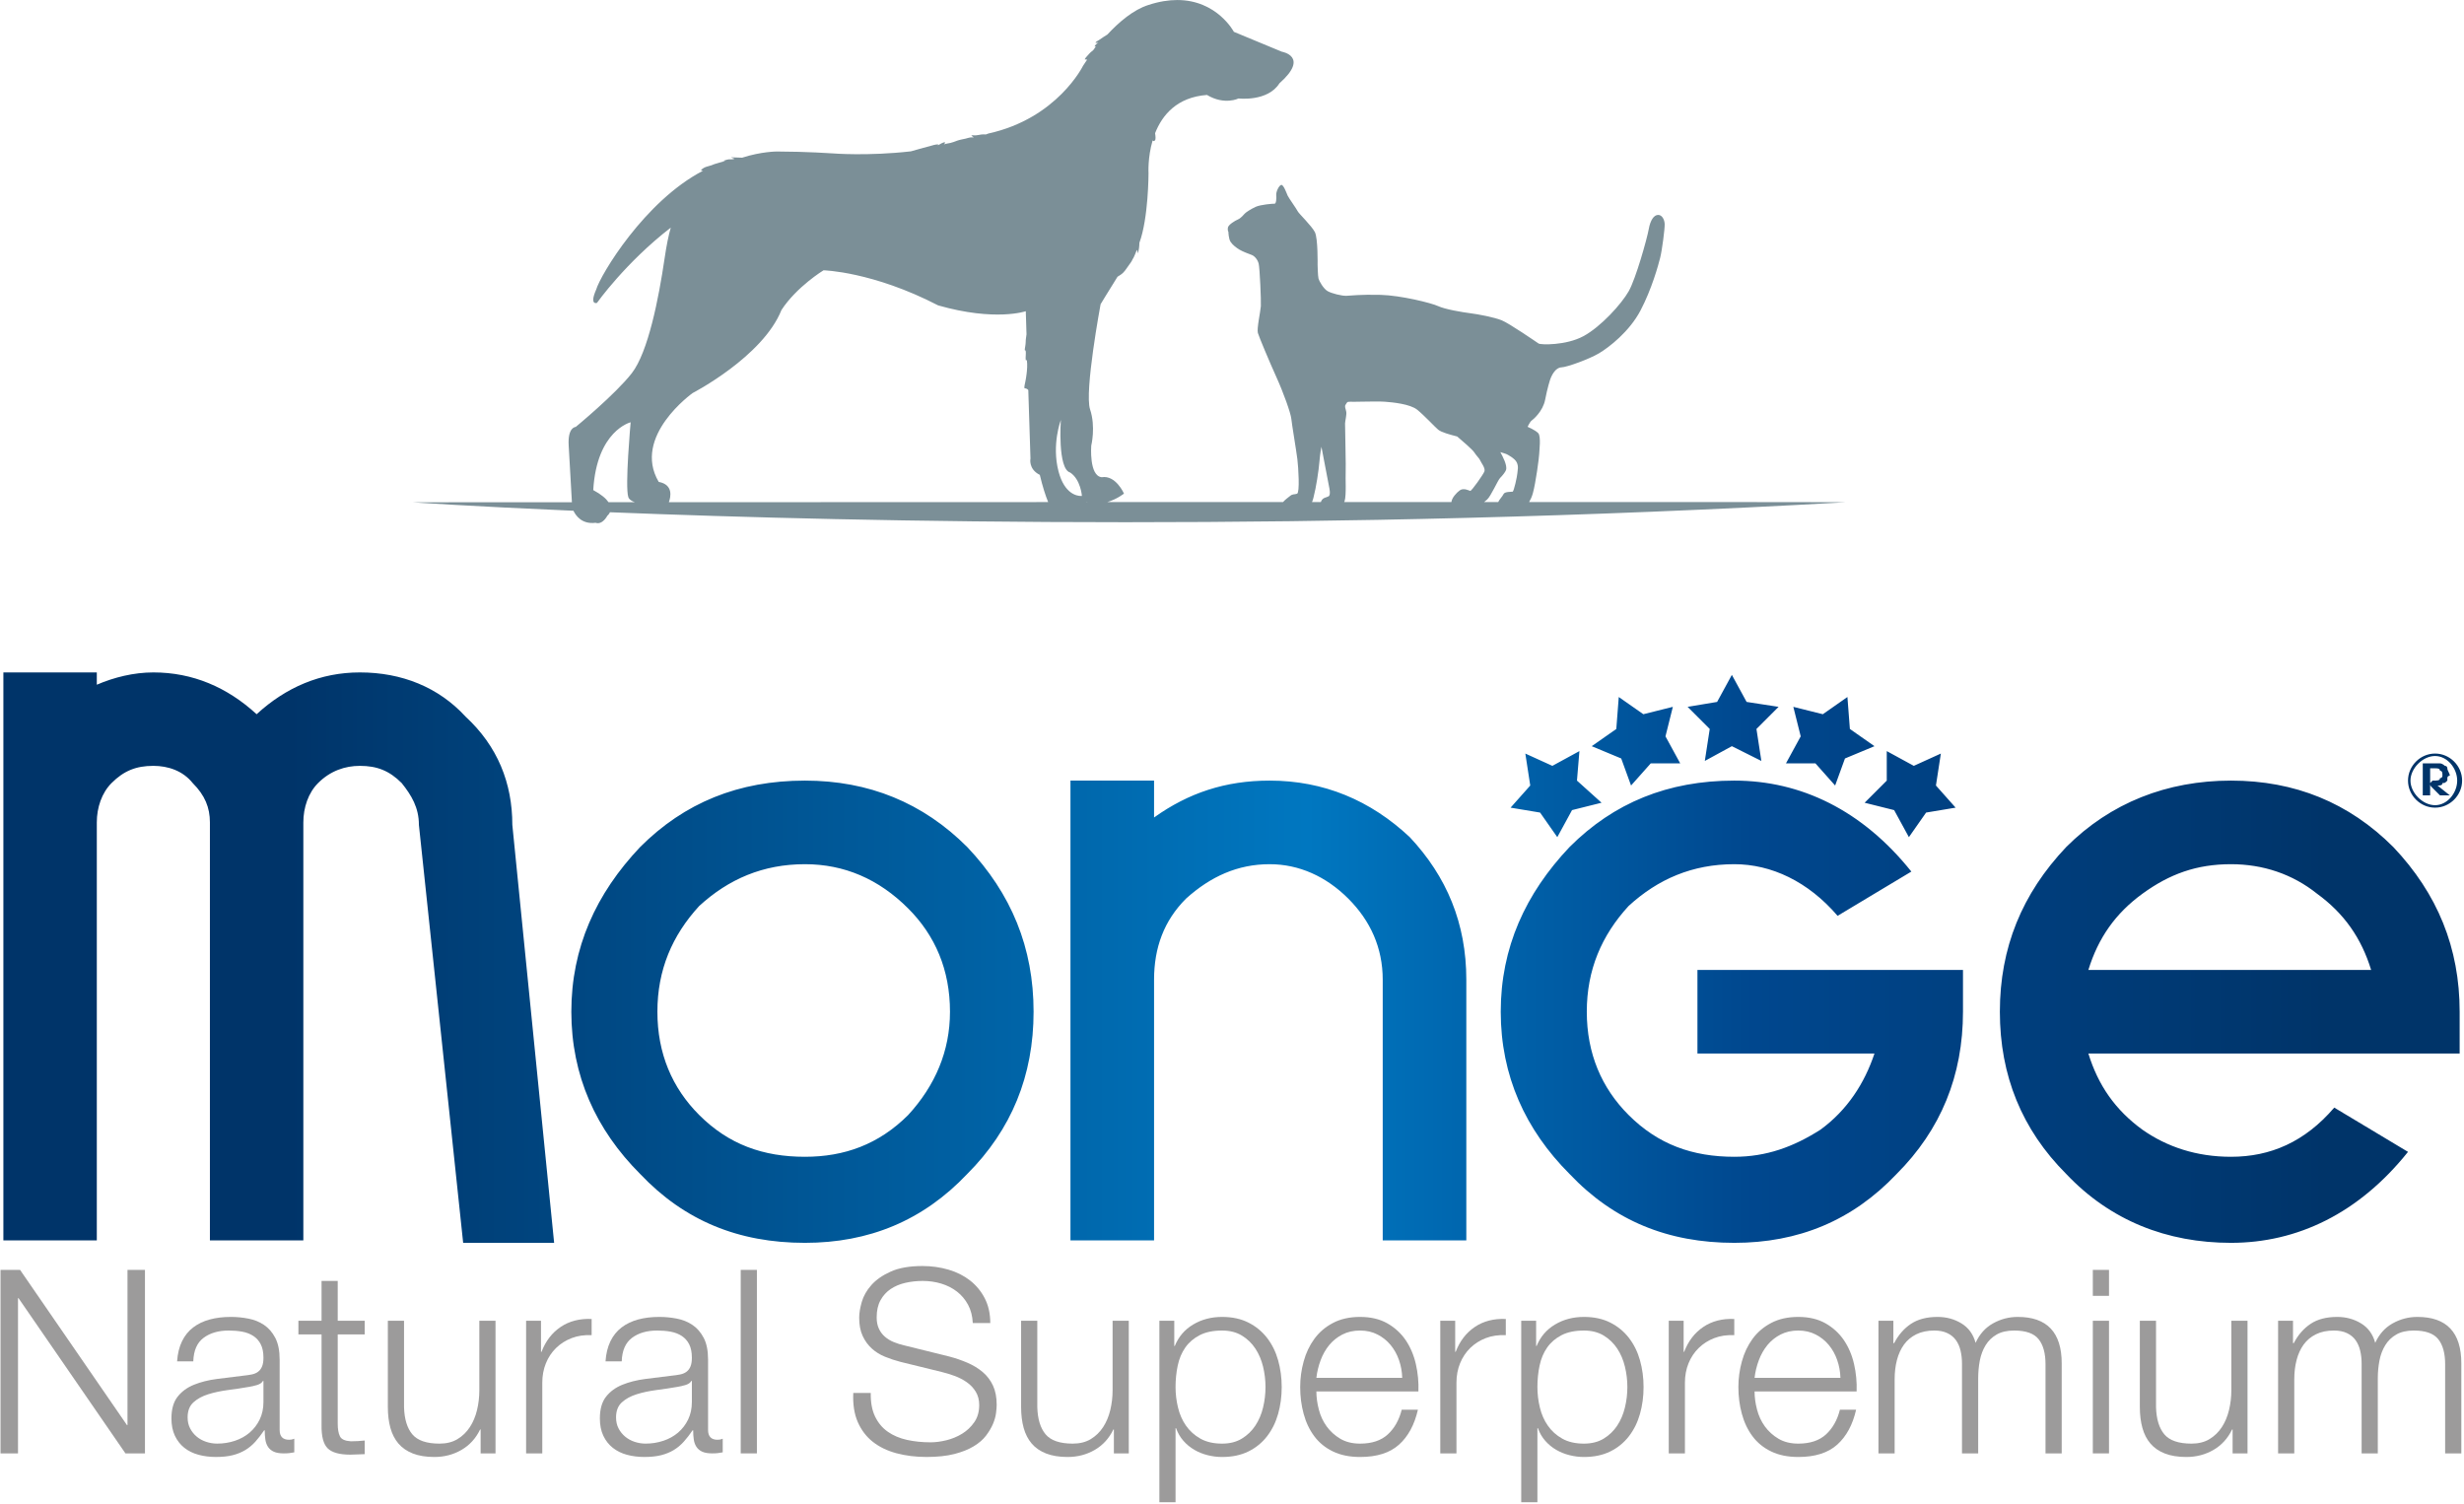 <?xml version="1.0" encoding="UTF-8" standalone="no"?>
<!DOCTYPE svg PUBLIC "-//W3C//DTD SVG 1.1//EN" "http://www.w3.org/Graphics/SVG/1.1/DTD/svg11.dtd">
<svg width="100%" height="100%" viewBox="0 0 829 506" version="1.1" xmlns="http://www.w3.org/2000/svg" xmlns:xlink="http://www.w3.org/1999/xlink" xml:space="preserve" xmlns:serif="http://www.serif.com/" style="fill-rule:evenodd;clip-rule:evenodd;stroke-linejoin:round;stroke-miterlimit:2;">
    <g transform="matrix(1,0,0,1,-2206.73,-104.967)">
        <g transform="matrix(5.556,0,0,5.556,0,0)">
            <g transform="matrix(148.889,0,0,-148.889,397.384,76.883)">
                <path d="M0,0.116L0,-0.115L0.038,-0.115L0.038,0.055C0.038,0.061 0.04,0.067 0.044,0.071C0.049,0.076 0.054,0.078 0.061,0.078C0.067,0.078 0.073,0.076 0.077,0.071C0.082,0.066 0.084,0.061 0.084,0.055L0.084,-0.115L0.122,-0.115L0.122,0.055C0.122,0.061 0.124,0.067 0.128,0.071C0.133,0.076 0.139,0.078 0.145,0.078C0.152,0.078 0.157,0.076 0.162,0.071C0.166,0.066 0.169,0.061 0.169,0.054L0.187,-0.116L0.224,-0.116L0.207,0.054C0.207,0.071 0.201,0.086 0.188,0.098C0.177,0.11 0.162,0.116 0.145,0.116C0.129,0.116 0.115,0.11 0.103,0.099C0.091,0.11 0.077,0.116 0.061,0.116C0.053,0.116 0.045,0.114 0.038,0.111L0.038,0.116L0,0.116ZM0.697,0.104L0.685,0.102L0.694,0.093L0.692,0.08L0.703,0.086L0.715,0.08L0.713,0.093L0.722,0.102L0.709,0.104L0.703,0.115L0.697,0.104ZM0.74,0.099L0.728,0.102L0.731,0.09L0.725,0.079L0.737,0.079L0.745,0.07L0.749,0.081L0.761,0.086L0.751,0.093L0.75,0.106L0.74,0.099ZM0.656,0.093L0.646,0.086L0.658,0.081L0.662,0.07L0.67,0.079L0.682,0.079L0.676,0.09L0.679,0.102L0.667,0.099L0.657,0.106L0.656,0.093ZM0.766,0.072L0.757,0.063L0.769,0.06L0.775,0.049L0.782,0.059L0.794,0.061L0.786,0.07L0.788,0.083L0.777,0.078L0.766,0.084L0.766,0.072ZM0.63,0.078L0.619,0.083L0.621,0.07L0.613,0.061L0.625,0.059L0.632,0.049L0.638,0.06L0.65,0.063L0.64,0.072L0.641,0.084L0.63,0.078ZM0.978,0.072C0.978,0.066 0.983,0.061 0.989,0.061C0.995,0.061 1,0.066 1,0.072C1,0.078 0.995,0.083 0.989,0.083C0.983,0.083 0.978,0.078 0.978,0.072ZM0.979,0.072C0.979,0.077 0.984,0.082 0.989,0.082C0.994,0.082 0.998,0.077 0.998,0.072C0.998,0.067 0.994,0.062 0.989,0.062C0.984,0.062 0.979,0.067 0.979,0.072ZM0.984,0.079L0.984,0.066L0.987,0.066L0.987,0.077L0.989,0.077C0.99,0.077 0.991,0.077 0.991,0.076C0.992,0.076 0.992,0.075 0.992,0.074C0.992,0.074 0.992,0.073 0.991,0.073C0.991,0.072 0.99,0.072 0.988,0.072C0.988,0.072 0.988,0.072 0.987,0.071C0.987,0.071 0.987,0.071 0.987,0.071C0.987,0.07 0.987,0.07 0.988,0.069L0.991,0.066L0.995,0.066L0.99,0.07C0.991,0.07 0.992,0.07 0.992,0.071C0.993,0.071 0.993,0.071 0.994,0.072C0.994,0.072 0.994,0.073 0.994,0.073C0.994,0.074 0.995,0.074 0.995,0.074C0.995,0.075 0.994,0.076 0.994,0.077C0.994,0.077 0.994,0.078 0.993,0.078C0.993,0.078 0.992,0.079 0.991,0.079C0.991,0.079 0.99,0.079 0.989,0.079L0.984,0.079ZM0.434,0.072L0.434,-0.115L0.468,-0.115L0.468,-0.009C0.468,0.004 0.472,0.015 0.481,0.024C0.491,0.033 0.502,0.038 0.515,0.038C0.527,0.038 0.538,0.033 0.547,0.024C0.556,0.015 0.561,0.004 0.561,-0.009L0.561,-0.115L0.595,-0.115L0.595,-0.009C0.595,0.014 0.587,0.033 0.572,0.049C0.556,0.064 0.537,0.072 0.515,0.072C0.497,0.072 0.482,0.067 0.468,0.057L0.468,0.072L0.434,0.072ZM0.839,0.045C0.821,0.026 0.812,0.004 0.812,-0.022C0.812,-0.048 0.821,-0.07 0.839,-0.088C0.857,-0.107 0.88,-0.116 0.906,-0.116C0.933,-0.116 0.958,-0.104 0.978,-0.079L0.948,-0.061C0.936,-0.075 0.922,-0.081 0.906,-0.081C0.892,-0.081 0.88,-0.077 0.87,-0.07C0.859,-0.062 0.852,-0.052 0.848,-0.039L0.999,-0.039L0.999,-0.022C0.999,0.004 0.99,0.026 0.972,0.045C0.954,0.063 0.932,0.072 0.906,0.072C0.88,0.072 0.857,0.063 0.839,0.045ZM0.87,0.026C0.881,0.034 0.892,0.038 0.906,0.038C0.919,0.038 0.931,0.034 0.941,0.026C0.952,0.018 0.959,0.008 0.963,-0.005L0.848,-0.005C0.852,0.008 0.859,0.018 0.87,0.026ZM0.637,0.045C0.619,0.026 0.609,0.004 0.609,-0.022C0.609,-0.048 0.619,-0.07 0.637,-0.088C0.655,-0.107 0.677,-0.116 0.704,-0.116C0.73,-0.116 0.752,-0.107 0.77,-0.088C0.788,-0.07 0.797,-0.048 0.797,-0.022L0.797,-0.005L0.689,-0.005L0.689,-0.039L0.761,-0.039C0.757,-0.051 0.75,-0.062 0.739,-0.07C0.728,-0.077 0.717,-0.081 0.704,-0.081C0.687,-0.081 0.673,-0.076 0.661,-0.064C0.65,-0.053 0.644,-0.039 0.644,-0.022C0.644,-0.005 0.65,0.009 0.661,0.021C0.673,0.032 0.687,0.038 0.704,0.038C0.719,0.038 0.734,0.031 0.746,0.017L0.776,0.035C0.756,0.06 0.731,0.072 0.704,0.072C0.677,0.072 0.655,0.063 0.637,0.045ZM0.259,0.045C0.241,0.026 0.231,0.004 0.231,-0.022C0.231,-0.048 0.241,-0.07 0.259,-0.088C0.277,-0.107 0.299,-0.116 0.326,-0.116C0.352,-0.116 0.374,-0.107 0.392,-0.088C0.41,-0.07 0.419,-0.048 0.419,-0.022C0.419,0.004 0.41,0.026 0.392,0.045C0.374,0.063 0.352,0.072 0.326,0.072C0.299,0.072 0.277,0.063 0.259,0.045ZM0.283,-0.064C0.272,-0.053 0.266,-0.039 0.266,-0.022C0.266,-0.005 0.272,0.009 0.283,0.021C0.295,0.032 0.309,0.038 0.326,0.038C0.342,0.038 0.356,0.032 0.368,0.02C0.379,0.009 0.385,-0.005 0.385,-0.022C0.385,-0.038 0.379,-0.052 0.368,-0.064C0.356,-0.076 0.342,-0.081 0.326,-0.081C0.309,-0.081 0.295,-0.076 0.283,-0.064Z" style="fill:url(#_Linear1);fill-rule:nonzero;"/>
            </g>
            <g transform="matrix(1,0,0,1,398.395,106.904)">
                <path d="M0,-11.112L6.474,-1.712L6.505,-1.712L6.505,-11.112L7.563,-11.112L7.563,0L6.381,0L-0.094,-9.4L-0.125,-9.4L-0.125,0L-1.184,0L-1.184,-11.112L0,-11.112Z" style="fill:rgb(156,155,155);fill-rule:nonzero;"/>
            </g>
            <g transform="matrix(1,0,0,1,413.102,103.246)">
                <path d="M0,-0.731C-0.062,-0.617 -0.182,-0.534 -0.358,-0.482C-0.535,-0.43 -0.69,-0.394 -0.825,-0.373C-1.24,-0.3 -1.668,-0.236 -2.109,-0.179C-2.55,-0.121 -2.952,-0.036 -3.315,0.078C-3.679,0.192 -3.977,0.356 -4.21,0.568C-4.443,0.781 -4.561,1.084 -4.561,1.479C-4.561,1.728 -4.511,1.948 -4.412,2.14C-4.313,2.332 -4.182,2.498 -4.016,2.638C-3.85,2.778 -3.658,2.885 -3.439,2.957C-3.222,3.03 -2.999,3.066 -2.771,3.066C-2.397,3.066 -2.039,3.01 -1.696,2.895C-1.354,2.781 -1.057,2.615 -0.802,2.397C-0.548,2.179 -0.346,1.915 -0.195,1.603C-0.045,1.292 0.031,0.939 0.031,0.545L0.031,-0.731L0,-0.731ZM-4.902,-3.128C-4.737,-3.47 -4.511,-3.751 -4.226,-3.968C-3.94,-4.186 -3.606,-4.347 -3.222,-4.451C-2.838,-4.554 -2.412,-4.606 -1.945,-4.606C-1.593,-4.606 -1.24,-4.573 -0.888,-4.505C-0.535,-4.438 -0.218,-4.311 0.062,-4.124C0.342,-3.937 0.57,-3.675 0.747,-3.338C0.923,-3.001 1.012,-2.563 1.012,-2.023L1.012,2.241C1.012,2.636 1.203,2.833 1.587,2.833C1.701,2.833 1.805,2.812 1.898,2.77L1.898,3.595C1.784,3.616 1.683,3.632 1.595,3.642C1.507,3.652 1.395,3.658 1.261,3.658C1.012,3.658 0.812,3.624 0.661,3.557C0.511,3.489 0.394,3.393 0.311,3.269C0.228,3.144 0.173,2.997 0.147,2.825C0.121,2.654 0.108,2.465 0.108,2.257L0.077,2.257C-0.1,2.517 -0.278,2.747 -0.459,2.95C-0.641,3.152 -0.844,3.321 -1.066,3.455C-1.29,3.59 -1.544,3.694 -1.829,3.767C-2.114,3.839 -2.454,3.875 -2.849,3.875C-3.222,3.875 -3.572,3.831 -3.898,3.743C-4.226,3.655 -4.511,3.515 -4.755,3.323C-4.999,3.131 -5.19,2.887 -5.331,2.592C-5.471,2.296 -5.541,1.946 -5.541,1.541C-5.541,0.981 -5.416,0.542 -5.167,0.226C-4.918,-0.091 -4.589,-0.332 -4.179,-0.498C-3.77,-0.664 -3.308,-0.78 -2.794,-0.848C-2.28,-0.916 -1.759,-0.98 -1.229,-1.043C-1.022,-1.063 -0.841,-1.089 -0.686,-1.12C-0.529,-1.151 -0.399,-1.206 -0.296,-1.284C-0.192,-1.361 -0.112,-1.468 -0.055,-1.603C0.002,-1.738 0.031,-1.914 0.031,-2.132C0.031,-2.463 -0.023,-2.736 -0.133,-2.949C-0.241,-3.162 -0.392,-3.33 -0.584,-3.455C-0.776,-3.579 -0.999,-3.665 -1.253,-3.712C-1.508,-3.758 -1.78,-3.781 -2.07,-3.781C-2.692,-3.781 -3.201,-3.634 -3.596,-3.338C-3.99,-3.043 -4.197,-2.568 -4.218,-1.914L-5.198,-1.914C-5.167,-2.381 -5.068,-2.785 -4.902,-3.128" style="fill:rgb(156,155,155);fill-rule:nonzero;"/>
            </g>
            <g transform="matrix(1,0,0,1,419.265,104.569)">
                <path d="M0,-5.696L0,-4.871L-1.634,-4.871L-1.634,0.545C-1.634,0.866 -1.59,1.118 -1.501,1.3C-1.413,1.482 -1.192,1.582 -0.84,1.603C-0.56,1.603 -0.279,1.587 0,1.556L0,2.381C-0.145,2.381 -0.29,2.386 -0.436,2.397C-0.581,2.407 -0.726,2.412 -0.871,2.412C-1.524,2.412 -1.981,2.285 -2.24,2.032C-2.5,1.777 -2.625,1.307 -2.614,0.623L-2.614,-4.871L-4.015,-4.871L-4.015,-5.696L-2.614,-5.696L-2.614,-8.108L-1.634,-8.108L-1.634,-5.696L0,-5.696Z" style="fill:rgb(156,155,155);fill-rule:nonzero;"/>
            </g>
            <g transform="matrix(1,0,0,1,426.284,99.091)">
                <path d="M0,7.813L0,6.365L-0.031,6.365C-0.291,6.905 -0.667,7.317 -1.16,7.603C-1.652,7.888 -2.2,8.031 -2.802,8.031C-3.311,8.031 -3.743,7.96 -4.101,7.821C-4.459,7.681 -4.75,7.481 -4.973,7.222C-5.196,6.962 -5.359,6.646 -5.463,6.272C-5.566,5.898 -5.618,5.473 -5.618,4.996L-5.618,-0.218L-4.638,-0.218L-4.638,5.012C-4.617,5.738 -4.449,6.288 -4.133,6.662C-3.816,7.035 -3.269,7.222 -2.49,7.222C-2.065,7.222 -1.702,7.131 -1.401,6.949C-1.1,6.768 -0.851,6.526 -0.654,6.225C-0.457,5.925 -0.312,5.58 -0.218,5.191C-0.125,4.801 -0.078,4.404 -0.078,4L-0.078,-0.218L0.902,-0.218L0.902,7.813L0,7.813Z" style="fill:rgb(156,155,155);fill-rule:nonzero;"/>
            </g>
            <g transform="matrix(1,0,0,1,429.94,106.764)">
                <path d="M0,-7.891L0,-6.008L0.032,-6.008C0.28,-6.662 0.667,-7.164 1.191,-7.517C1.715,-7.87 2.34,-8.031 3.066,-8L3.066,-7.019C2.62,-7.04 2.216,-6.98 1.853,-6.84C1.489,-6.7 1.176,-6.5 0.911,-6.241C0.646,-5.981 0.441,-5.673 0.296,-5.315C0.151,-4.957 0.078,-4.566 0.078,-4.141L0.078,0.14L-0.902,0.14L-0.902,-7.891L0,-7.891Z" style="fill:rgb(156,155,155);fill-rule:nonzero;"/>
            </g>
            <g transform="matrix(1,0,0,1,439.045,103.246)">
                <path d="M0,-0.731C-0.062,-0.617 -0.182,-0.534 -0.357,-0.482C-0.534,-0.43 -0.69,-0.394 -0.824,-0.373C-1.239,-0.3 -1.668,-0.236 -2.108,-0.179C-2.55,-0.121 -2.951,-0.036 -3.314,0.078C-3.678,0.192 -3.976,0.356 -4.209,0.568C-4.443,0.781 -4.56,1.084 -4.56,1.479C-4.56,1.728 -4.511,1.948 -4.412,2.14C-4.313,2.332 -4.181,2.498 -4.015,2.638C-3.85,2.778 -3.657,2.885 -3.439,2.957C-3.222,3.03 -2.998,3.066 -2.77,3.066C-2.396,3.066 -2.039,3.01 -1.696,2.895C-1.354,2.781 -1.056,2.615 -0.801,2.397C-0.547,2.179 -0.345,1.915 -0.194,1.603C-0.044,1.292 0.031,0.939 0.031,0.545L0.031,-0.731L0,-0.731ZM-4.902,-3.128C-4.736,-3.47 -4.511,-3.751 -4.226,-3.968C-3.94,-4.186 -3.605,-4.347 -3.222,-4.451C-2.838,-4.554 -2.412,-4.606 -1.945,-4.606C-1.593,-4.606 -1.239,-4.573 -0.887,-4.505C-0.534,-4.438 -0.218,-4.311 0.062,-4.124C0.343,-3.937 0.57,-3.675 0.747,-3.338C0.924,-3.001 1.012,-2.563 1.012,-2.023L1.012,2.241C1.012,2.636 1.204,2.833 1.588,2.833C1.701,2.833 1.806,2.812 1.899,2.77L1.899,3.595C1.784,3.616 1.684,3.632 1.596,3.642C1.507,3.652 1.396,3.658 1.261,3.658C1.012,3.658 0.812,3.624 0.662,3.557C0.511,3.489 0.395,3.393 0.312,3.269C0.229,3.144 0.174,2.997 0.148,2.825C0.122,2.654 0.109,2.465 0.109,2.257L0.078,2.257C-0.099,2.517 -0.277,2.747 -0.459,2.95C-0.641,3.152 -0.843,3.321 -1.065,3.455C-1.289,3.59 -1.543,3.694 -1.828,3.767C-2.114,3.839 -2.454,3.875 -2.848,3.875C-3.222,3.875 -3.571,3.831 -3.898,3.743C-4.226,3.655 -4.511,3.515 -4.754,3.323C-4.998,3.131 -5.19,2.887 -5.33,2.592C-5.47,2.296 -5.54,1.946 -5.54,1.541C-5.54,0.981 -5.416,0.542 -5.167,0.226C-4.918,-0.091 -4.589,-0.332 -4.179,-0.498C-3.769,-0.664 -3.307,-0.78 -2.793,-0.848C-2.279,-0.916 -1.759,-0.98 -1.229,-1.043C-1.021,-1.063 -0.84,-1.089 -0.685,-1.12C-0.529,-1.151 -0.399,-1.206 -0.295,-1.284C-0.191,-1.361 -0.111,-1.468 -0.054,-1.603C0.003,-1.738 0.031,-1.914 0.031,-2.132C0.031,-2.463 -0.023,-2.736 -0.132,-2.949C-0.241,-3.162 -0.392,-3.33 -0.583,-3.455C-0.775,-3.579 -0.998,-3.665 -1.253,-3.712C-1.507,-3.758 -1.779,-3.781 -2.069,-3.781C-2.692,-3.781 -3.201,-3.634 -3.595,-3.338C-3.989,-3.043 -4.196,-2.568 -4.217,-1.914L-5.198,-1.914C-5.167,-2.381 -5.068,-2.785 -4.902,-3.128" style="fill:rgb(156,155,155);fill-rule:nonzero;"/>
            </g>
            <g transform="matrix(-1,0,0,1,918.048,-624.005)">
                <rect x="475.034" y="719.797" width="0.98" height="11.112" style="fill:rgb(156,155,155);"/>
            </g>
            <g transform="matrix(1,0,0,1,450.173,98.001)">
                <path d="M0,6.677C0.187,7.061 0.443,7.367 0.771,7.595C1.098,7.823 1.483,7.987 1.93,8.086C2.376,8.184 2.854,8.233 3.361,8.233C3.652,8.233 3.969,8.192 4.311,8.109C4.653,8.026 4.973,7.893 5.269,7.712C5.563,7.531 5.811,7.297 6.007,7.011C6.204,6.726 6.303,6.381 6.303,5.976C6.303,5.665 6.232,5.396 6.093,5.167C5.953,4.939 5.771,4.747 5.548,4.592C5.325,4.436 5.078,4.309 4.809,4.21C4.539,4.112 4.274,4.031 4.016,3.969L1.541,3.362C1.219,3.279 0.905,3.175 0.599,3.051C0.293,2.927 0.025,2.76 -0.202,2.553C-0.431,2.345 -0.615,2.091 -0.755,1.79C-0.895,1.49 -0.965,1.121 -0.965,0.685C-0.965,0.416 -0.913,0.099 -0.81,-0.264C-0.706,-0.627 -0.512,-0.969 -0.226,-1.291C0.06,-1.613 0.451,-1.885 0.949,-2.108C1.447,-2.331 2.085,-2.443 2.863,-2.443C3.413,-2.443 3.938,-2.37 4.436,-2.225C4.934,-2.08 5.369,-1.862 5.743,-1.572C6.116,-1.281 6.414,-0.92 6.638,-0.49C6.86,-0.059 6.973,0.442 6.973,1.012L5.914,1.012C5.893,0.587 5.797,0.216 5.626,-0.101C5.455,-0.417 5.231,-0.682 4.957,-0.894C4.682,-1.107 4.365,-1.268 4.008,-1.377C3.649,-1.486 3.273,-1.54 2.879,-1.54C2.516,-1.54 2.166,-1.501 1.828,-1.424C1.491,-1.346 1.195,-1.221 0.941,-1.05C0.687,-0.879 0.482,-0.653 0.327,-0.373C0.171,-0.093 0.094,0.255 0.094,0.67C0.094,0.929 0.137,1.155 0.226,1.346C0.313,1.539 0.436,1.702 0.591,1.837C0.747,1.971 0.926,2.081 1.128,2.163C1.331,2.247 1.546,2.314 1.774,2.366L4.482,3.035C4.876,3.139 5.247,3.266 5.595,3.417C5.942,3.567 6.249,3.754 6.513,3.977C6.777,4.2 6.985,4.472 7.136,4.794C7.286,5.115 7.361,5.505 7.361,5.961C7.361,6.086 7.348,6.252 7.322,6.459C7.296,6.667 7.234,6.887 7.136,7.121C7.037,7.354 6.896,7.59 6.716,7.828C6.534,8.068 6.285,8.282 5.969,8.474C5.651,8.667 5.26,8.822 4.793,8.942C4.326,9.06 3.767,9.12 3.112,9.12C2.459,9.12 1.852,9.045 1.292,8.895C0.731,8.745 0.254,8.513 -0.14,8.202C-0.535,7.891 -0.838,7.491 -1.051,7.004C-1.264,6.516 -1.354,5.93 -1.323,5.245L-0.265,5.245C-0.275,5.816 -0.187,6.293 0,6.677" style="fill:rgb(156,155,155);fill-rule:nonzero;"/>
            </g>
            <g transform="matrix(1,0,0,1,464.631,99.091)">
                <path d="M0,7.813L0,6.365L-0.031,6.365C-0.291,6.905 -0.667,7.317 -1.159,7.603C-1.652,7.888 -2.2,8.031 -2.802,8.031C-3.31,8.031 -3.743,7.96 -4.101,7.821C-4.459,7.681 -4.75,7.481 -4.973,7.222C-5.195,6.962 -5.359,6.646 -5.463,6.272C-5.566,5.898 -5.618,5.473 -5.618,4.996L-5.618,-0.218L-4.638,-0.218L-4.638,5.012C-4.617,5.738 -4.448,6.288 -4.132,6.662C-3.815,7.035 -3.269,7.222 -2.49,7.222C-2.065,7.222 -1.702,7.131 -1.4,6.949C-1.1,6.768 -0.851,6.526 -0.653,6.225C-0.457,5.925 -0.312,5.58 -0.218,5.191C-0.125,4.801 -0.078,4.404 -0.078,4L-0.078,-0.218L0.902,-0.218L0.902,7.813L0,7.813Z" style="fill:rgb(156,155,155);fill-rule:nonzero;"/>
            </g>
            <g transform="matrix(1,0,0,1,473.665,106.849)">
                <path d="M0,-5.197C-0.099,-5.607 -0.255,-5.972 -0.468,-6.294C-0.68,-6.616 -0.952,-6.878 -1.284,-7.08C-1.616,-7.282 -2.016,-7.384 -2.482,-7.384C-3.021,-7.384 -3.474,-7.291 -3.836,-7.104C-4.199,-6.917 -4.49,-6.668 -4.708,-6.357C-4.926,-6.046 -5.079,-5.682 -5.167,-5.267C-5.255,-4.852 -5.3,-4.416 -5.3,-3.96C-5.3,-3.545 -5.251,-3.133 -5.151,-2.723C-5.054,-2.313 -4.893,-1.947 -4.669,-1.626C-4.445,-1.304 -4.155,-1.042 -3.798,-0.84C-3.439,-0.637 -3.001,-0.536 -2.482,-0.536C-2.016,-0.536 -1.616,-0.637 -1.284,-0.84C-0.952,-1.042 -0.68,-1.304 -0.468,-1.626C-0.255,-1.947 -0.099,-2.313 0,-2.723C0.099,-3.133 0.147,-3.545 0.147,-3.96C0.147,-4.375 0.099,-4.787 0,-5.197M-5.377,-7.975L-5.377,-6.45L-5.346,-6.45C-5.117,-7.01 -4.747,-7.443 -4.233,-7.749C-3.72,-8.055 -3.137,-8.209 -2.482,-8.209C-1.87,-8.209 -1.338,-8.094 -0.888,-7.866C-0.436,-7.638 -0.06,-7.329 0.241,-6.94C0.542,-6.551 0.766,-6.1 0.911,-5.586C1.056,-5.072 1.129,-4.53 1.129,-3.96C1.129,-3.389 1.056,-2.847 0.911,-2.334C0.766,-1.82 0.542,-1.369 0.241,-0.98C-0.06,-0.591 -0.436,-0.284 -0.888,-0.062C-1.338,0.161 -1.87,0.273 -2.482,0.273C-2.773,0.273 -3.064,0.237 -3.354,0.164C-3.645,0.092 -3.914,-0.017 -4.163,-0.162C-4.412,-0.307 -4.633,-0.489 -4.825,-0.707C-5.017,-0.925 -5.164,-1.179 -5.269,-1.47L-5.3,-1.47L-5.3,3.012L-6.279,3.012L-6.279,-7.975L-5.377,-7.975Z" style="fill:rgb(156,155,155);fill-rule:nonzero;"/>
            </g>
            <g transform="matrix(1,0,0,1,481.897,104.507)">
                <path d="M0,-3.252C-0.119,-3.594 -0.288,-3.898 -0.506,-4.163C-0.724,-4.427 -0.988,-4.64 -1.3,-4.8C-1.61,-4.961 -1.963,-5.042 -2.357,-5.042C-2.763,-5.042 -3.12,-4.961 -3.432,-4.8C-3.743,-4.64 -4.007,-4.427 -4.226,-4.163C-4.443,-3.898 -4.617,-3.592 -4.747,-3.244C-4.876,-2.897 -4.962,-2.542 -5.004,-2.178L0.194,-2.178C0.184,-2.552 0.119,-2.91 0,-3.252M-4.855,-0.256C-4.758,0.123 -4.599,0.462 -4.381,0.763C-4.163,1.064 -3.888,1.313 -3.557,1.51C-3.224,1.707 -2.824,1.806 -2.357,1.806C-1.642,1.806 -1.082,1.619 -0.677,1.246C-0.272,0.872 0.008,0.374 0.164,-0.248L1.145,-0.248C0.936,0.665 0.555,1.37 0,1.868C-0.555,2.366 -1.341,2.615 -2.357,2.615C-2.99,2.615 -3.538,2.503 -4,2.28C-4.461,2.058 -4.838,1.751 -5.128,1.362C-5.419,0.973 -5.634,0.522 -5.773,0.008C-5.914,-0.505 -5.984,-1.047 -5.984,-1.618C-5.984,-2.147 -5.914,-2.666 -5.773,-3.174C-5.634,-3.683 -5.419,-4.137 -5.128,-4.536C-4.838,-4.936 -4.461,-5.257 -4,-5.501C-3.538,-5.744 -2.99,-5.867 -2.357,-5.867C-1.715,-5.867 -1.164,-5.737 -0.708,-5.478C-0.252,-5.218 0.119,-4.878 0.405,-4.459C0.689,-4.038 0.895,-3.555 1.02,-3.011C1.145,-2.466 1.196,-1.914 1.175,-1.354L-5.004,-1.354C-5.004,-1.001 -4.954,-0.635 -4.855,-0.256" style="fill:rgb(156,155,155);fill-rule:nonzero;"/>
            </g>
            <g transform="matrix(1,0,0,1,485.299,106.764)">
                <path d="M0,-7.891L0,-6.008L0.03,-6.008C0.279,-6.662 0.666,-7.164 1.189,-7.517C1.714,-7.87 2.339,-8.031 3.065,-8L3.065,-7.019C2.619,-7.04 2.214,-6.98 1.851,-6.84C1.487,-6.7 1.174,-6.5 0.909,-6.241C0.646,-5.981 0.44,-5.673 0.295,-5.315C0.149,-4.957 0.077,-4.566 0.077,-4.141L0.077,0.14L-0.903,0.14L-0.903,-7.891L0,-7.891Z" style="fill:rgb(156,155,155);fill-rule:nonzero;"/>
            </g>
            <g transform="matrix(1,0,0,1,495.577,106.849)">
                <path d="M0,-5.197C-0.099,-5.607 -0.254,-5.972 -0.467,-6.294C-0.68,-6.616 -0.952,-6.878 -1.283,-7.08C-1.616,-7.282 -2.016,-7.384 -2.482,-7.384C-3.021,-7.384 -3.473,-7.291 -3.836,-7.104C-4.199,-6.917 -4.489,-6.668 -4.707,-6.357C-4.926,-6.046 -5.078,-5.682 -5.166,-5.267C-5.255,-4.852 -5.299,-4.416 -5.299,-3.96C-5.299,-3.545 -5.25,-3.133 -5.15,-2.723C-5.053,-2.313 -4.892,-1.947 -4.668,-1.626C-4.445,-1.304 -4.155,-1.042 -3.798,-0.84C-3.439,-0.637 -3.001,-0.536 -2.482,-0.536C-2.016,-0.536 -1.616,-0.637 -1.283,-0.84C-0.952,-1.042 -0.68,-1.304 -0.467,-1.626C-0.254,-1.947 -0.099,-2.313 0,-2.723C0.1,-3.133 0.148,-3.545 0.148,-3.96C0.148,-4.375 0.1,-4.787 0,-5.197M-5.377,-7.975L-5.377,-6.45L-5.346,-6.45C-5.117,-7.01 -4.747,-7.443 -4.232,-7.749C-3.72,-8.055 -3.136,-8.209 -2.482,-8.209C-1.869,-8.209 -1.338,-8.094 -0.887,-7.866C-0.436,-7.638 -0.06,-7.329 0.241,-6.94C0.542,-6.551 0.766,-6.1 0.911,-5.586C1.056,-5.072 1.129,-4.53 1.129,-3.96C1.129,-3.389 1.056,-2.847 0.911,-2.334C0.766,-1.82 0.542,-1.369 0.241,-0.98C-0.06,-0.591 -0.436,-0.284 -0.887,-0.062C-1.338,0.161 -1.869,0.273 -2.482,0.273C-2.772,0.273 -3.063,0.237 -3.354,0.164C-3.644,0.092 -3.913,-0.017 -4.163,-0.162C-4.412,-0.307 -4.632,-0.489 -4.824,-0.707C-5.017,-0.925 -5.164,-1.179 -5.268,-1.47L-5.299,-1.47L-5.299,3.012L-6.279,3.012L-6.279,-7.975L-5.377,-7.975Z" style="fill:rgb(156,155,155);fill-rule:nonzero;"/>
            </g>
            <g transform="matrix(1,0,0,1,499.133,106.764)">
                <path d="M0,-7.891L0,-6.008L0.031,-6.008C0.28,-6.662 0.667,-7.164 1.191,-7.517C1.715,-7.87 2.34,-8.031 3.066,-8L3.066,-7.019C2.62,-7.04 2.216,-6.98 1.854,-6.84C1.489,-6.7 1.176,-6.5 0.912,-6.241C0.646,-5.981 0.441,-5.673 0.296,-5.315C0.15,-4.957 0.078,-4.566 0.078,-4.141L0.078,0.14L-0.902,0.14L-0.902,-7.891L0,-7.891Z" style="fill:rgb(156,155,155);fill-rule:nonzero;"/>
            </g>
            <g transform="matrix(1,0,0,1,508.432,104.507)">
                <path d="M0,-3.252C-0.118,-3.594 -0.287,-3.898 -0.505,-4.163C-0.723,-4.427 -0.988,-4.64 -1.3,-4.8C-1.61,-4.961 -1.963,-5.042 -2.357,-5.042C-2.762,-5.042 -3.12,-4.961 -3.431,-4.8C-3.742,-4.64 -4.007,-4.427 -4.225,-4.163C-4.442,-3.898 -4.616,-3.592 -4.746,-3.244C-4.876,-2.897 -4.962,-2.542 -5.004,-2.178L0.195,-2.178C0.185,-2.552 0.119,-2.91 0,-3.252M-4.855,-0.256C-4.756,0.123 -4.599,0.462 -4.381,0.763C-4.162,1.064 -3.888,1.313 -3.556,1.51C-3.224,1.707 -2.824,1.806 -2.357,1.806C-1.642,1.806 -1.081,1.619 -0.677,1.246C-0.272,0.872 0.008,0.374 0.164,-0.248L1.145,-0.248C0.937,0.665 0.556,1.37 0,1.868C-0.555,2.366 -1.341,2.615 -2.357,2.615C-2.99,2.615 -3.538,2.503 -3.999,2.28C-4.461,2.058 -4.837,1.751 -5.128,1.362C-5.418,0.973 -5.633,0.522 -5.772,0.008C-5.913,-0.505 -5.984,-1.047 -5.984,-1.618C-5.984,-2.147 -5.913,-2.666 -5.772,-3.174C-5.633,-3.683 -5.418,-4.137 -5.128,-4.536C-4.837,-4.936 -4.461,-5.257 -3.999,-5.501C-3.538,-5.744 -2.99,-5.867 -2.357,-5.867C-1.714,-5.867 -1.164,-5.737 -0.707,-5.478C-0.251,-5.218 0.119,-4.878 0.405,-4.459C0.69,-4.038 0.896,-3.555 1.02,-3.011C1.145,-2.466 1.196,-1.914 1.176,-1.354L-5.004,-1.354C-5.004,-1.001 -4.954,-0.635 -4.855,-0.256" style="fill:rgb(156,155,155);fill-rule:nonzero;"/>
            </g>
            <g transform="matrix(1,0,0,1,511.833,106.671)">
                <path d="M0,-7.798L0,-6.444L0.047,-6.444C0.306,-6.942 0.646,-7.331 1.065,-7.611C1.486,-7.891 2.023,-8.031 2.677,-8.031C3.206,-8.031 3.686,-7.902 4.116,-7.642C4.547,-7.382 4.835,-6.988 4.979,-6.46C5.219,-6.988 5.571,-7.382 6.038,-7.642C6.505,-7.902 7.003,-8.031 7.532,-8.031C9.307,-8.031 10.194,-7.092 10.194,-5.215L10.194,0.233L9.213,0.233L9.213,-5.168C9.213,-5.832 9.073,-6.338 8.793,-6.685C8.513,-7.033 8.02,-7.206 7.314,-7.206C6.889,-7.206 6.536,-7.126 6.256,-6.965C5.976,-6.804 5.753,-6.589 5.587,-6.319C5.421,-6.049 5.304,-5.741 5.236,-5.393C5.17,-5.046 5.136,-4.685 5.136,-4.312L5.136,0.233L4.155,0.233L4.155,-5.215C4.155,-5.484 4.126,-5.741 4.069,-5.985C4.013,-6.228 3.919,-6.441 3.789,-6.623C3.659,-6.804 3.486,-6.947 3.268,-7.05C3.051,-7.154 2.786,-7.206 2.475,-7.206C2.06,-7.206 1.699,-7.131 1.393,-6.981C1.087,-6.83 0.838,-6.623 0.646,-6.359C0.454,-6.093 0.311,-5.782 0.217,-5.424C0.124,-5.067 0.077,-4.675 0.077,-4.25L0.077,0.233L-0.903,0.233L-0.903,-7.798L0,-7.798Z" style="fill:rgb(156,155,155);fill-rule:nonzero;"/>
            </g>
            <g transform="matrix(1,0,0,1,-33,-624.005)">
                <path d="M557.891,730.909L556.911,730.909L556.911,722.878L557.891,722.878L557.891,730.909ZM557.891,721.369L556.911,721.369L556.911,719.797L557.891,719.797L557.891,721.369Z" style="fill:rgb(156,155,155);fill-rule:nonzero;"/>
            </g>
            <g transform="matrix(1,0,0,1,532.376,99.091)">
                <path d="M0,7.813L0,6.365L-0.031,6.365C-0.291,6.905 -0.667,7.317 -1.159,7.603C-1.652,7.888 -2.2,8.031 -2.802,8.031C-3.311,8.031 -3.743,7.96 -4.101,7.821C-4.459,7.681 -4.749,7.481 -4.973,7.222C-5.196,6.962 -5.359,6.646 -5.462,6.272C-5.566,5.898 -5.618,5.473 -5.618,4.996L-5.618,-0.218L-4.638,-0.218L-4.638,5.012C-4.617,5.738 -4.448,6.288 -4.132,6.662C-3.815,7.035 -3.269,7.222 -2.49,7.222C-2.064,7.222 -1.701,7.131 -1.4,6.949C-1.1,6.768 -0.851,6.526 -0.653,6.225C-0.457,5.925 -0.312,5.58 -0.218,5.191C-0.124,4.801 -0.077,4.404 -0.077,4L-0.077,-0.218L0.903,-0.218L0.903,7.813L0,7.813Z" style="fill:rgb(156,155,155);fill-rule:nonzero;"/>
            </g>
            <g transform="matrix(1,0,0,1,536.033,106.671)">
                <path d="M0,-7.798L0,-6.444L0.047,-6.444C0.305,-6.942 0.646,-7.331 1.065,-7.611C1.485,-7.891 2.022,-8.031 2.677,-8.031C3.206,-8.031 3.686,-7.902 4.116,-7.642C4.547,-7.382 4.835,-6.988 4.979,-6.46C5.219,-6.988 5.571,-7.382 6.038,-7.642C6.505,-7.902 7.003,-8.031 7.532,-8.031C9.307,-8.031 10.193,-7.092 10.193,-5.215L10.193,0.233L9.213,0.233L9.213,-5.168C9.213,-5.832 9.073,-6.338 8.793,-6.685C8.513,-7.033 8.02,-7.206 7.314,-7.206C6.889,-7.206 6.536,-7.126 6.256,-6.965C5.976,-6.804 5.752,-6.589 5.587,-6.319C5.421,-6.049 5.304,-5.741 5.236,-5.393C5.169,-5.046 5.135,-4.685 5.135,-4.312L5.135,0.233L4.155,0.233L4.155,-5.215C4.155,-5.484 4.126,-5.741 4.069,-5.985C4.012,-6.228 3.919,-6.441 3.789,-6.623C3.659,-6.804 3.485,-6.947 3.268,-7.05C3.05,-7.154 2.785,-7.206 2.475,-7.206C2.059,-7.206 1.698,-7.131 1.393,-6.981C1.086,-6.83 0.838,-6.623 0.646,-6.359C0.453,-6.093 0.311,-5.782 0.218,-5.424C0.124,-5.067 0.077,-4.675 0.077,-4.25L0.077,0.233L-0.903,0.233L-0.903,-7.798L0,-7.798Z" style="fill:rgb(156,155,155);fill-rule:nonzero;"/>
            </g>
            <g transform="matrix(1,0,0,1,433.104,21.443)">
                <path d="M0,27.127C0.212,23.517 2.265,23.021 2.265,23.021C2.265,23.021 1.911,26.914 2.124,27.552C2.171,27.694 2.32,27.792 2.52,27.861C1.976,27.862 1.444,27.862 0.926,27.862C0.781,27.648 0.505,27.4 0,27.127M6.018,21.251C6.018,21.251 10.264,19.056 11.396,16.225C12.317,14.81 13.945,13.818 13.945,13.818C13.945,13.818 16.918,13.889 20.883,15.942C24.352,16.933 26.192,16.296 26.192,16.296L26.236,17.697C26.236,17.699 26.236,17.7 26.235,17.701C26.217,17.863 26.186,18.001 26.186,18.167C26.187,18.257 26.171,18.332 26.16,18.418C26.152,18.488 26.117,18.614 26.14,18.678C26.155,18.679 26.169,18.675 26.182,18.667C26.219,18.854 26.165,19.065 26.189,19.255C26.199,19.254 26.211,19.257 26.224,19.26C26.235,19.262 26.248,19.265 26.257,19.263C26.298,19.528 26.271,19.852 26.238,20.113C26.218,20.272 26.193,20.433 26.16,20.591C26.142,20.682 26.087,20.874 26.114,20.964C26.218,20.963 26.288,21.006 26.344,21.069L26.476,25.215C26.476,25.215 26.334,25.853 27.042,26.207C27.214,26.928 27.385,27.46 27.547,27.854C19.233,27.856 11.165,27.858 4.578,27.861C4.687,27.567 4.875,26.802 3.964,26.631C2.335,23.87 6.018,21.251 6.018,21.251M28.315,22.879C28.315,22.879 28.104,25.853 28.882,26.065C29.52,26.49 29.591,27.481 29.591,27.481C29.591,27.481 29.569,27.483 29.53,27.483C29.31,27.483 28.536,27.381 28.174,25.994C27.749,24.366 28.315,22.879 28.315,22.879M29.937,27.854L29.892,27.854C29.885,27.847 29.88,27.841 29.873,27.834C29.895,27.842 29.916,27.847 29.937,27.854M43.608,27.606C43.781,26.94 43.93,25.944 43.975,25.392C44.021,24.84 44.096,24.507 44.096,24.507L44.562,26.943C44.562,26.943 44.679,27.422 44.528,27.505C44.377,27.588 44.19,27.573 44.088,27.786C44.078,27.807 44.069,27.829 44.061,27.851L43.525,27.851C43.556,27.78 43.584,27.7 43.608,27.606M45.563,26.09C45.587,25.837 45.521,23.243 45.526,23.089C45.531,22.935 45.628,22.579 45.6,22.393C45.57,22.207 45.477,22.067 45.561,21.954C45.645,21.841 45.619,21.765 45.84,21.778C45.935,21.784 46.237,21.778 46.593,21.772C47.072,21.763 47.646,21.755 47.93,21.776C48.427,21.812 49.465,21.916 49.896,22.262C50.327,22.609 50.959,23.299 51.163,23.468C51.367,23.636 51.923,23.78 52.257,23.866C52.276,23.871 52.297,23.877 52.317,23.882C52.608,24.126 53.245,24.681 53.344,24.835C53.496,25.072 53.67,25.219 53.707,25.328C53.744,25.437 54.044,25.799 53.964,26.001C53.884,26.201 53.181,27.195 53.106,27.177C53.033,27.159 52.703,26.972 52.468,27.147C52.274,27.29 51.994,27.591 51.966,27.851L45.472,27.851C45.479,27.833 45.49,27.817 45.497,27.799C45.615,27.441 45.541,26.345 45.563,26.09M54.914,26.394C55.052,26.256 55.224,26.045 55.27,25.918C55.371,25.639 55.061,25.07 54.929,24.828C55.071,24.871 55.171,24.901 55.194,24.911C55.251,24.922 55.323,24.96 55.323,24.96C55.323,24.96 55.806,25.194 55.925,25.454C56.045,25.713 55.972,25.914 55.961,26.102C55.949,26.29 55.75,27.21 55.673,27.224C55.597,27.238 55.188,27.21 55.118,27.377C55.064,27.503 54.871,27.691 54.8,27.851L53.947,27.851C54,27.808 54.057,27.762 54.117,27.71C54.352,27.515 54.776,26.531 54.914,26.394M75.804,27.867C75.997,27.855 67.941,27.851 56.673,27.851C56.759,27.705 56.84,27.53 56.898,27.32C57.073,26.697 57.277,25.149 57.281,24.951C57.285,24.753 57.405,23.869 57.222,23.678C57.038,23.487 56.58,23.295 56.58,23.295C56.58,23.295 56.723,22.992 56.819,22.922C56.915,22.853 57.502,22.369 57.641,21.659C57.778,20.95 57.935,20.438 57.995,20.304C58.056,20.169 58.27,19.71 58.622,19.696C58.974,19.684 60.318,19.192 60.91,18.84C61.502,18.487 62.742,17.538 63.419,16.247C64.096,14.956 64.492,13.522 64.606,13.066C64.722,12.61 64.892,11.295 64.881,11.02C64.871,10.746 64.717,10.454 64.476,10.464C64.233,10.473 64.014,10.767 63.914,11.333C63.814,11.897 63.137,14.32 62.703,15.085C62.271,15.85 61.015,17.24 59.958,17.808C58.902,18.377 57.371,18.335 57.246,18.252C57.122,18.169 55.461,17.023 55.004,16.842C54.546,16.661 53.592,16.478 53.116,16.419C52.642,16.36 51.578,16.18 51.164,15.987C50.75,15.794 48.896,15.336 47.673,15.305C46.45,15.275 45.882,15.352 45.606,15.362C45.332,15.373 44.71,15.22 44.463,15.076C44.216,14.931 43.955,14.467 43.917,14.315C43.878,14.163 43.863,13.493 43.863,13.493C43.863,13.493 43.89,11.885 43.699,11.508C43.509,11.13 42.722,10.378 42.662,10.249C42.602,10.119 42.113,9.434 42.054,9.304C41.996,9.18 41.812,8.646 41.672,8.646C41.666,8.646 41.66,8.647 41.654,8.648C41.513,8.698 41.341,9.067 41.358,9.264C41.377,9.462 41.356,9.793 41.258,9.785C41.158,9.778 40.413,9.84 40.121,9.972C39.829,10.104 39.528,10.302 39.454,10.382C39.38,10.462 39.212,10.667 39.038,10.739C38.866,10.812 38.457,11.058 38.431,11.235C38.403,11.413 38.462,11.487 38.462,11.487C38.462,11.487 38.467,11.905 38.596,12.098C38.724,12.291 38.95,12.459 39.142,12.573C39.333,12.686 39.701,12.826 39.869,12.886C40.036,12.945 40.231,13.158 40.296,13.42C40.361,13.681 40.448,15.669 40.427,15.989C40.406,16.308 40.171,17.363 40.247,17.613C40.322,17.863 40.928,19.314 41.359,20.266C41.792,21.217 42.234,22.455 42.271,22.806C42.306,23.156 42.575,24.741 42.638,25.255C42.702,25.771 42.793,27.285 42.619,27.347C42.446,27.408 42.366,27.345 42.195,27.484C42.093,27.567 41.89,27.711 41.771,27.852C38.274,27.852 34.693,27.853 31.124,27.854C31.713,27.684 32.138,27.339 32.138,27.339C32.138,27.339 31.644,26.207 30.794,26.348C30.015,26.277 30.156,24.437 30.156,24.437C30.156,24.437 30.439,23.303 30.086,22.242C29.731,21.181 30.723,15.871 30.723,15.871C30.723,15.871 31.198,15.085 31.748,14.207C31.876,14.133 32,14.053 32.102,13.949C32.242,13.804 32.333,13.639 32.455,13.479C32.505,13.414 32.614,13.267 32.663,13.142C32.729,13.06 32.766,12.937 32.811,12.847C32.851,12.769 32.88,12.631 32.938,12.58C32.951,12.65 32.957,12.727 32.967,12.796C33.05,12.596 33.066,12.375 33.072,12.152C33.624,10.657 33.625,7.942 33.625,7.942C33.625,7.942 33.566,6.997 33.874,5.949C33.907,5.996 33.952,6.017 34.013,5.951C34.074,5.883 34.047,5.682 34.022,5.516C34.454,4.419 35.342,3.335 37.165,3.199C38.227,3.837 39.076,3.412 39.076,3.412C39.076,3.412 40.846,3.624 41.554,2.492C43.395,0.864 41.695,0.58 41.695,0.58L38.793,-0.623C38.793,-0.623 37.781,-2.549 35.362,-2.549C34.848,-2.549 34.27,-2.462 33.625,-2.251C32.715,-1.969 31.833,-1.213 31.133,-0.459C31.057,-0.41 30.979,-0.363 30.896,-0.31C30.802,-0.25 30.711,-0.186 30.619,-0.122C30.55,-0.072 30.447,-0.04 30.408,0.038C30.47,0.047 30.536,0.044 30.599,0.042C30.526,0.049 30.368,0.194 30.358,0.266C30.37,0.265 30.386,0.268 30.4,0.271C30.417,0.273 30.435,0.276 30.447,0.274C30.371,0.32 30.337,0.43 30.269,0.492C30.191,0.565 30.107,0.616 30.04,0.697C29.949,0.805 29.822,0.919 29.756,1.043C29.795,1.05 29.852,1.056 29.909,1.06C29.75,1.288 29.661,1.43 29.661,1.43C29.661,1.43 28.104,4.616 23.928,5.535C23.876,5.555 23.824,5.573 23.773,5.592C23.682,5.587 23.591,5.582 23.504,5.594C23.394,5.609 23.283,5.638 23.172,5.645C23.134,5.647 23.096,5.646 23.059,5.644C23.004,5.643 22.949,5.641 22.896,5.649C22.913,5.689 23.007,5.742 23.044,5.764C23.007,5.772 22.969,5.771 22.931,5.77C22.897,5.769 22.864,5.768 22.831,5.772C22.739,5.785 22.645,5.821 22.556,5.842C22.376,5.886 22.198,5.908 22.027,5.972C21.899,6.021 21.765,6.073 21.634,6.104C21.499,6.134 21.368,6.145 21.239,6.193C21.259,6.141 21.309,6.13 21.31,6.076C21.183,6.031 20.99,6.206 20.846,6.259C20.869,6.247 20.89,6.226 20.904,6.201C20.724,6.175 20.534,6.263 20.357,6.305C20.103,6.366 19.853,6.439 19.601,6.511C19.478,6.545 19.355,6.579 19.234,6.614C16.611,6.911 14.512,6.739 14.512,6.739C14.512,6.739 12.937,6.628 11.133,6.624C11.133,6.624 10.192,6.618 9.014,6.999C8.789,6.987 8.563,6.982 8.333,6.975C8.405,7.008 8.475,7.036 8.551,7.058C8.487,7.113 8.29,7.092 8.2,7.1C8.063,7.113 7.939,7.182 7.806,7.203C7.858,7.202 7.942,7.187 7.972,7.222C7.764,7.241 7.55,7.337 7.351,7.384C7.302,7.395 7.225,7.435 7.17,7.455C7.055,7.496 6.93,7.518 6.814,7.561C6.711,7.601 6.568,7.678 6.519,7.775C6.561,7.783 6.604,7.786 6.648,7.789C3.108,9.623 0.432,14.104 0.176,14.988C-0.247,15.952 0.223,15.794 0.223,15.794C0.223,15.794 1.952,13.351 4.696,11.233C4.562,11.689 4.439,12.285 4.318,13.11C3.964,15.517 3.326,18.773 2.335,20.048C1.345,21.321 -1.062,23.303 -1.062,23.303C-1.062,23.303 -1.558,23.303 -1.487,24.437C-1.431,25.327 -1.332,27.129 -1.292,27.863C-7.212,27.865 -10.949,27.867 -10.949,27.867C-10.949,27.867 -7.418,28.11 -1.199,28.379C-1.057,28.677 -0.684,29.212 0.142,29.108C0.566,29.251 0.85,28.684 0.85,28.684C0.85,28.684 0.949,28.607 1.012,28.47C16.172,29.074 44.171,29.676 75.804,27.867" style="fill:rgb(123,143,151);fill-rule:nonzero;"/>
            </g>
        </g>
    </g>
    <defs>
        <linearGradient id="_Linear1" x1="0" y1="0" x2="1" y2="0" gradientUnits="userSpaceOnUse" gradientTransform="matrix(1,0,0,-1,0,1.39029e-06)"><stop offset="0" style="stop-color:rgb(0,52,105);stop-opacity:1"/><stop offset="0.12" style="stop-color:rgb(0,52,105);stop-opacity:1"/><stop offset="0.53" style="stop-color:rgb(0,119,192);stop-opacity:1"/><stop offset="0.71" style="stop-color:rgb(0,71,142);stop-opacity:1"/><stop offset="0.94" style="stop-color:rgb(0,52,105);stop-opacity:1"/><stop offset="1" style="stop-color:rgb(0,52,105);stop-opacity:1"/></linearGradient>
    </defs>
</svg>
